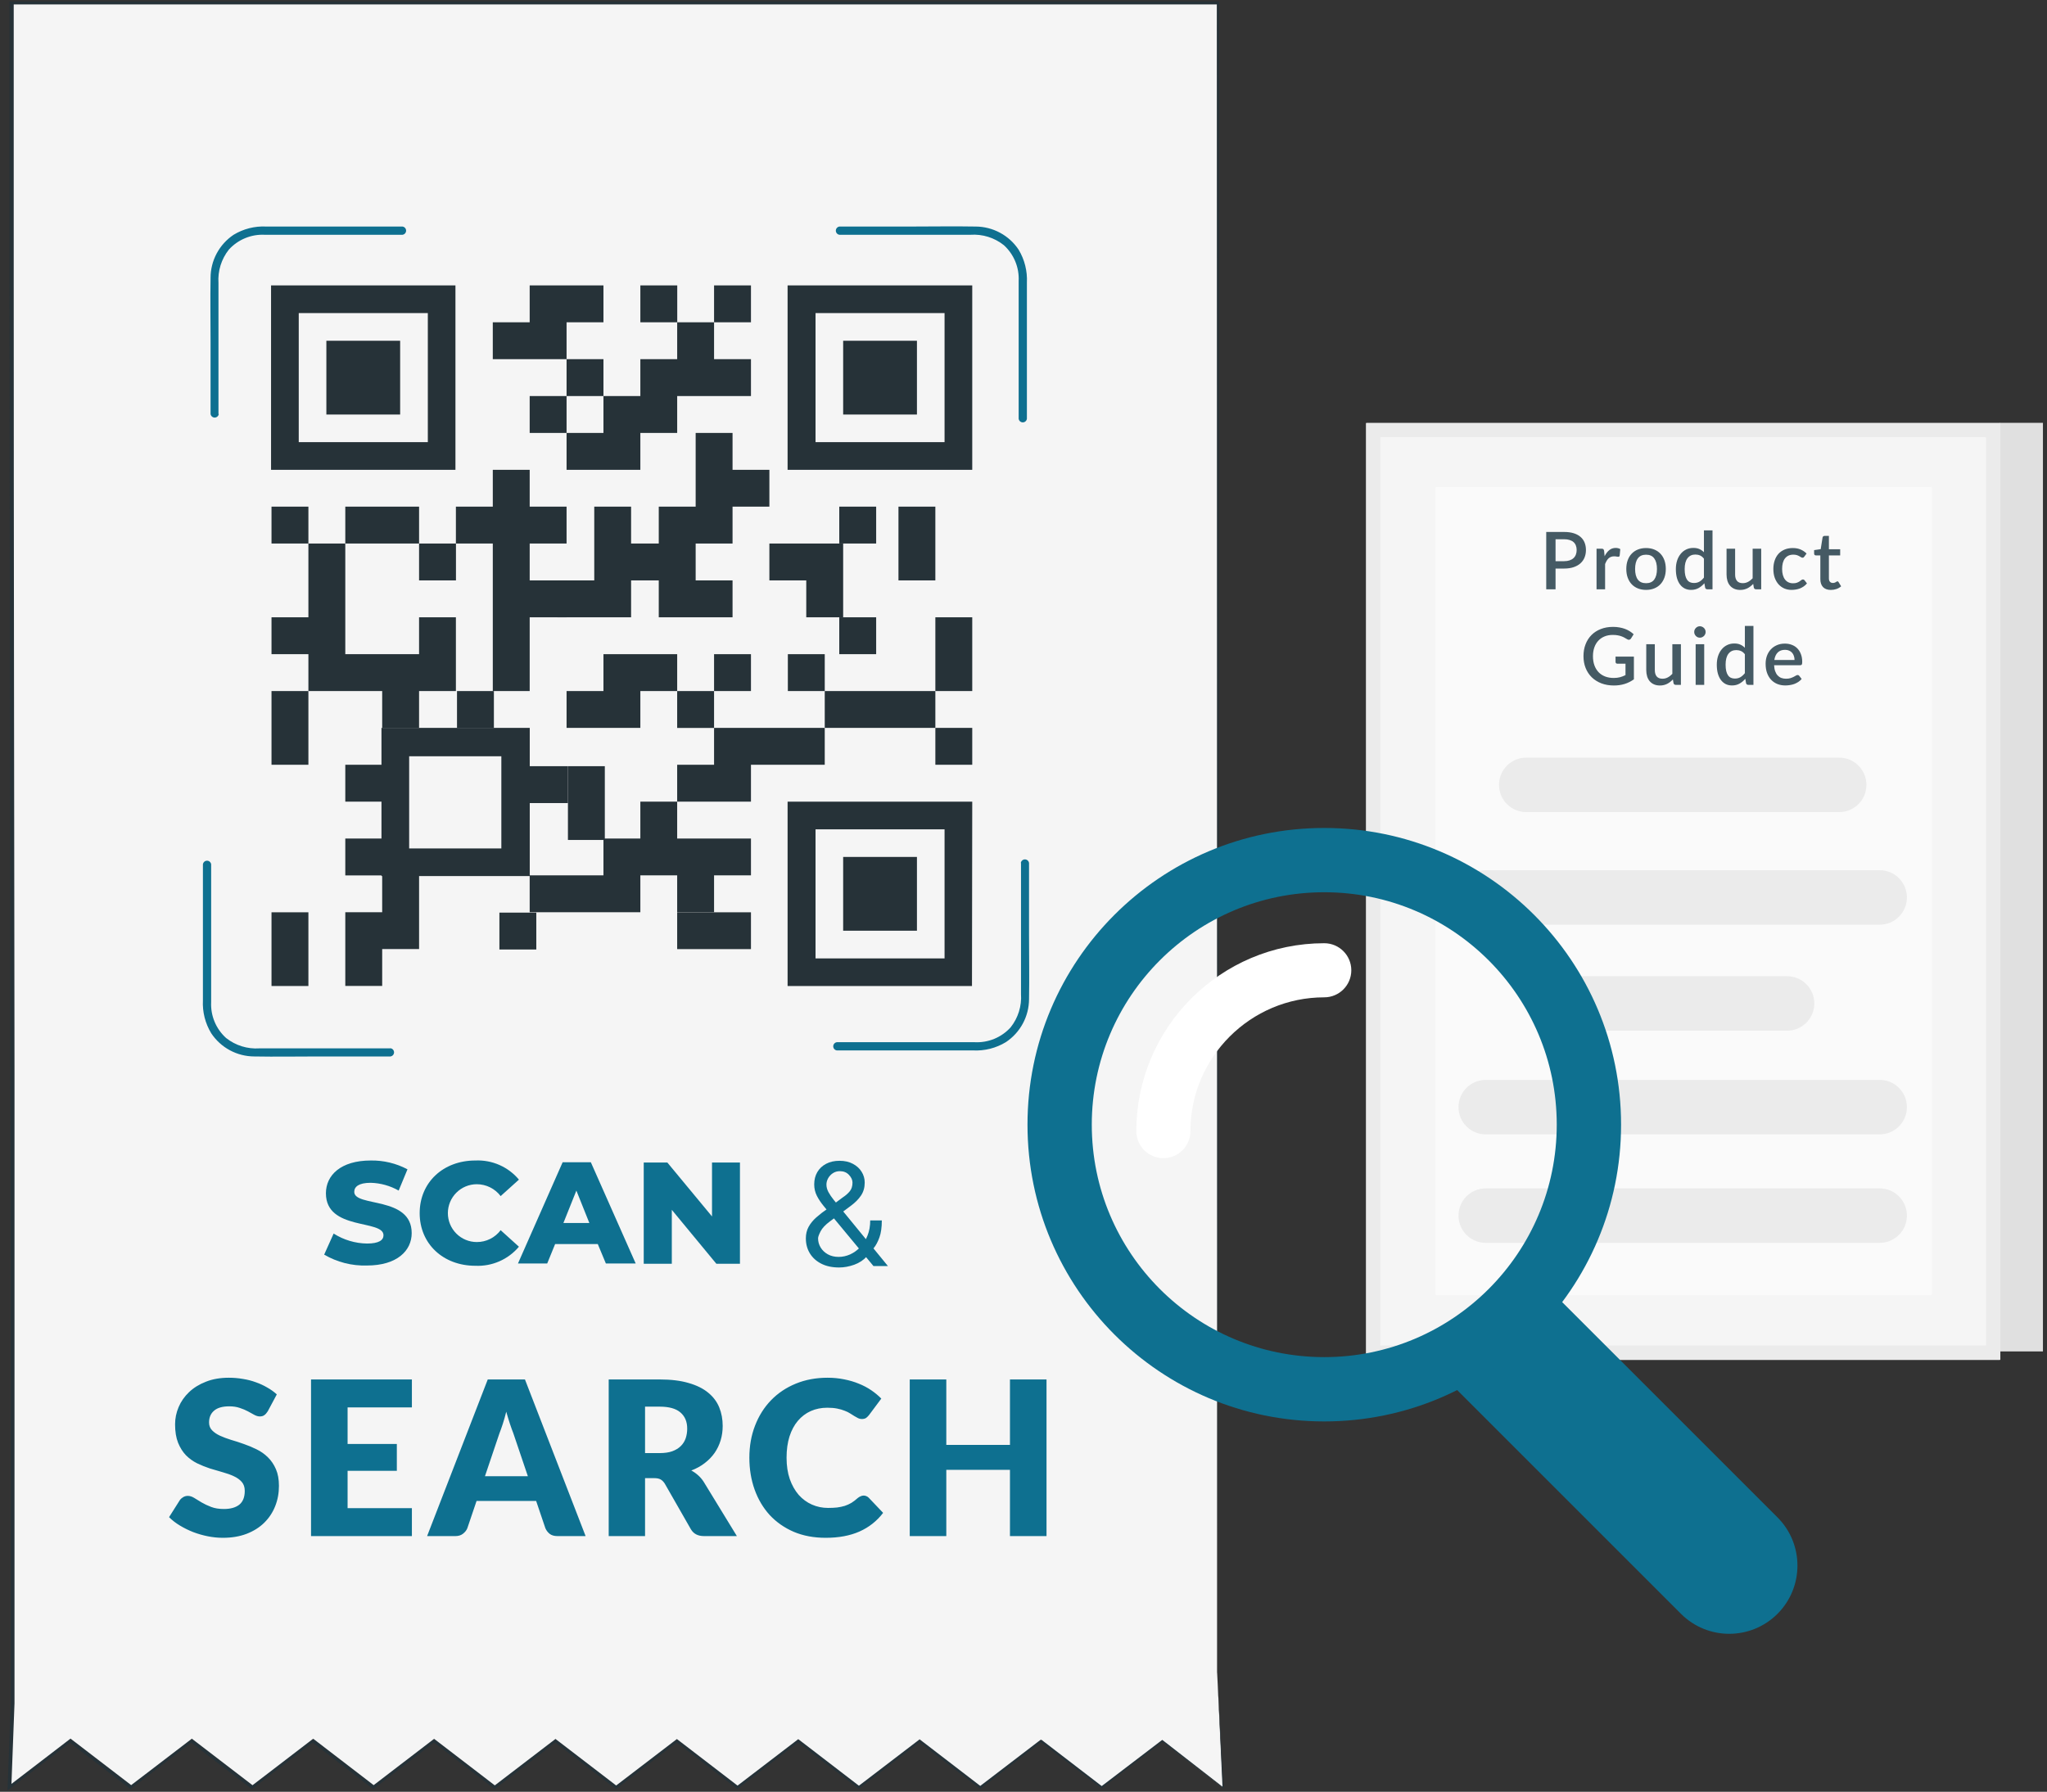 <svg width="257" height="225" viewBox="0 0 257 225" fill="none" xmlns="http://www.w3.org/2000/svg">
<rect x="0" y="0" width="257" height="225" fill="#333333" stroke="none"/>
<path d="M256.49 53.096H251.069V169.704H256.49V53.096Z" fill="#E0E0E0"/>
<path d="M250.162 54.004H172.471C172.426 54.004 172.39 54.041 172.39 54.086V169.795C172.39 169.84 172.426 169.877 172.471 169.877H250.162C250.207 169.877 250.243 169.84 250.243 169.795V54.086C250.243 54.041 250.207 54.004 250.162 54.004Z" fill="#F5F5F5"/>
<path d="M251.07 170.776H171.564C171.544 170.774 171.525 170.764 171.512 170.749C171.498 170.734 171.491 170.714 171.491 170.694V53.178C171.491 53.158 171.498 53.138 171.512 53.123C171.525 53.108 171.544 53.098 171.564 53.096H251.07C251.09 53.098 251.109 53.108 251.122 53.123C251.136 53.138 251.143 53.158 251.143 53.178V170.685C251.144 170.696 251.143 170.707 251.14 170.717C251.137 170.728 251.132 170.737 251.126 170.746C251.119 170.754 251.11 170.761 251.101 170.766C251.091 170.772 251.081 170.775 251.07 170.776ZM173.371 168.96H249.263C249.274 168.961 249.284 168.96 249.294 168.957C249.304 168.954 249.313 168.949 249.321 168.942C249.328 168.935 249.335 168.927 249.339 168.917C249.343 168.908 249.345 168.898 249.345 168.887V54.985C249.345 54.963 249.336 54.942 249.321 54.927C249.306 54.912 249.285 54.903 249.263 54.903H173.371C173.36 54.903 173.35 54.905 173.341 54.909C173.331 54.914 173.323 54.92 173.316 54.928C173.309 54.935 173.304 54.944 173.301 54.954C173.298 54.964 173.297 54.975 173.298 54.985V168.869C173.289 168.88 173.284 168.894 173.283 168.908C173.283 168.922 173.287 168.936 173.295 168.948C173.304 168.959 173.316 168.967 173.329 168.971C173.343 168.975 173.358 168.974 173.371 168.969V168.96Z" fill="#EBEBEB"/>
<path d="M242.453 61.15H180.308C180.263 61.15 180.227 61.187 180.227 61.232V162.567C180.227 162.612 180.263 162.649 180.308 162.649H242.453C242.498 162.649 242.535 162.612 242.535 162.567V61.232C242.535 61.187 242.498 61.15 242.453 61.15Z" fill="#FAFAFA"/>
<path d="M230.909 101.98H191.62C189.73 101.98 188.201 100.449 188.201 98.559C188.201 96.669 189.73 95.138 191.62 95.138H230.909C232.799 95.138 234.328 96.669 234.328 98.559C234.328 100.449 232.799 101.98 230.909 101.98Z" fill="#EBEBEB"/>
<path d="M235.994 116.118H186.534C184.642 116.118 183.115 114.586 183.115 112.696C183.115 110.806 184.642 109.275 186.534 109.275H235.994C237.881 109.275 239.413 110.806 239.413 112.696C239.413 114.586 237.881 116.118 235.994 116.118Z" fill="#EBEBEB"/>
<path d="M235.994 142.45H186.534C184.642 142.45 183.115 140.918 183.115 139.029C183.115 137.139 184.642 135.607 186.534 135.607H235.994C237.881 135.607 239.413 137.139 239.413 139.029C239.413 140.918 237.881 142.45 235.994 142.45Z" fill="#EBEBEB"/>
<path d="M235.994 156.071H186.534C184.642 156.071 183.115 154.539 183.115 152.649C183.115 150.759 184.642 149.228 186.534 149.228H235.994C237.881 149.228 239.413 150.759 239.413 152.649C239.413 154.539 237.881 156.071 235.994 156.071Z" fill="#EBEBEB"/>
<path d="M224.365 129.428H198.159C196.267 129.428 194.737 127.897 194.737 126.007C194.737 124.117 196.267 122.586 198.159 122.586H224.365C226.255 122.586 227.786 124.117 227.786 126.007C227.786 127.897 226.255 129.428 224.365 129.428Z" fill="#EBEBEB"/>
<path d="M152.81 210.059H152.802V0.422H1.341L1.552 214.3L1.153 224.475L8.772 218.639L16.391 224.475L24.002 218.639L31.621 224.475L39.24 218.639L46.859 224.475L54.478 218.639L62.097 224.475L69.716 218.639L77.336 224.475L84.955 218.639L92.574 224.475L100.193 218.639L107.812 224.475L115.431 218.639L123.05 224.475L130.677 218.639L138.296 224.475L145.923 218.639L153.542 224.475L152.81 210.059Z" fill="#F5F5F5"/>
<path d="M152.818 210.059C152.818 210.45 153.086 215.009 153.632 224.467V224.589L153.534 224.516L145.899 218.696H145.988L138.369 224.541L138.321 224.581L138.272 224.541L130.628 218.745H130.742L123.123 224.589L123.058 224.638L122.993 224.589L115.366 218.745H115.496L107.885 224.581L107.812 224.638L107.739 224.581L100.119 218.745H100.274L92.655 224.589L92.574 224.646L92.492 224.589L84.873 218.745H85.044L77.425 224.589L77.336 224.655L77.246 224.589L69.627 218.745H69.806L62.195 224.589L62.098 224.663L62 224.589L54.381 218.745H54.576L46.957 224.589L46.859 224.663L46.762 224.589L39.135 218.745H39.346L31.727 224.589L31.621 224.663L31.516 224.589L23.896 218.745H24.116L16.497 224.581L16.392 224.671L16.277 224.581C13.95 222.799 11.32 220.78 8.658 218.753H8.886L1.267 224.589L0.958 224.825V224.435C1.088 220.967 1.218 217.464 1.349 213.926C1.349 210.382 1.349 206.809 1.349 203.206C1.349 195.983 1.349 188.63 1.349 181.146C1.349 166.174 1.33 150.732 1.292 134.821C1.292 103.035 1.218 69.571 1.186 35.066C1.186 23.36 1.186 11.777 1.186 0.389V0.178H1.398H152.859H153.046V0.365C153.046 62.945 152.989 115.351 152.964 152.111C152.964 170.483 152.964 184.956 152.916 194.838C152.916 199.771 152.916 203.556 152.916 206.12C152.916 207.398 152.916 208.366 152.916 209.018C152.916 208.366 152.916 207.39 152.916 206.12C152.916 203.556 152.916 199.771 152.916 194.838C152.916 184.956 152.916 170.483 152.859 152.111C152.859 115.351 152.818 62.945 152.785 0.365L152.973 0.552H1.512L1.723 0.341C1.723 11.736 1.723 23.312 1.723 35.017C1.723 69.522 1.788 102.994 1.821 134.773C1.821 150.662 1.821 166.136 1.821 181.097C1.821 188.586 1.821 195.939 1.821 203.157C1.821 206.771 1.821 210.347 1.821 213.885C1.691 217.429 1.558 220.935 1.422 224.402L1.129 224.248L8.74 218.411L8.854 218.322L8.968 218.411L16.579 224.248H16.359L23.978 218.419L24.084 218.33L24.198 218.419L31.809 224.256H31.597L39.216 218.419L39.322 218.346L39.428 218.419L47.039 224.264H46.786L54.405 218.427L54.503 218.354L54.601 218.427L62.22 224.272H62.024L69.651 218.436L69.741 218.362L69.831 218.436L77.45 224.28H77.27L84.898 218.444L84.979 218.379L85.069 218.444L92.68 224.288H92.517L100.144 218.452L100.217 218.395L100.299 218.452L107.909 224.296H107.763L115.39 218.468L115.455 218.411L115.529 218.468L123.139 224.313H123.009L130.644 218.476H130.701H130.758L138.369 224.321H138.272L145.899 218.501H145.948L153.583 224.443L153.493 224.492C153.046 215.009 152.834 210.45 152.818 210.059Z" fill="#263238"/>
<path d="M34.088 91.403V96.034H38.72V91.403V86.779H34.088V91.403Z" fill="#263238"/>
<path d="M38.72 63.621H34.088V68.252H38.72V63.621Z" fill="#263238"/>
<path d="M67.332 114.602H62.7V119.233H67.332V114.602Z" fill="#263238"/>
<path d="M38.72 72.884V77.516H34.088V82.147H38.72V86.779H43.351H47.983V91.403H52.614V86.779H57.238V82.147V77.516H52.614V82.147H47.983H43.351V77.516V72.884V68.253H38.72V72.884Z" fill="#263238"/>
<path d="M47.983 63.621H43.352V68.252H47.983H52.615V63.621H47.983Z" fill="#263238"/>
<path d="M68.813 100.845H71.304V96.213H68.813H66.33V100.845H68.813Z" fill="#263238"/>
<path d="M57.246 68.253H52.614V72.884H57.246V68.253Z" fill="#263238"/>
<path d="M89.651 86.779H85.019V91.411H89.651V86.779Z" fill="#263238"/>
<path d="M94.283 35.839H89.651V40.471H94.283V35.839Z" fill="#263238"/>
<path d="M66.502 72.884V68.252H71.133V63.621H66.502V58.997H61.87V63.621H57.238V68.252H61.87V72.884V77.516V82.147V86.779H66.502V82.147V77.516H71.133V72.884H66.502Z" fill="#263238"/>
<path d="M89.651 119.185H94.283V114.561H89.651H85.019V119.185H89.651Z" fill="#263238"/>
<path d="M85.028 35.839H80.397V40.471H85.028V35.839Z" fill="#263238"/>
<path d="M83.864 72.884V68.252H79.233V63.621H74.609V68.252V72.884H69.978V77.516H74.609H79.233V72.884H83.864Z" fill="#263238"/>
<path d="M110.002 63.621H105.37V68.252H110.002V63.621Z" fill="#263238"/>
<path d="M62.008 86.779H57.376V91.411H62.008V86.779Z" fill="#263238"/>
<path d="M80.396 58.997V54.366H85.02V49.734H89.651H94.283V45.102H89.651V40.471H85.02V45.102H80.396V49.734H75.764V54.366H71.133V58.997H75.764H80.396Z" fill="#263238"/>
<path d="M80.396 91.403V86.779H85.02V82.148H80.396H75.764V86.779H71.133V91.403H75.764H80.396Z" fill="#263238"/>
<path d="M94.283 109.921V105.298H89.651H85.019V100.666H80.396V105.298H75.764V109.921H71.133H66.501V114.553H71.133H75.764H80.396V109.921H85.019V114.553H89.651V109.921H94.283Z" fill="#263238"/>
<path d="M75.764 40.471V35.839H71.132H66.501V40.471H61.869V45.102H66.501H71.132V40.471H75.764Z" fill="#263238"/>
<path d="M75.764 45.102H71.133V49.734H75.764V45.102Z" fill="#263238"/>
<path d="M87.34 63.621H82.708V68.253V72.884V77.516H87.34H91.971V72.884H87.34V68.253H91.971V63.621H96.595V58.997H91.971V54.366H87.34V58.997V63.621Z" fill="#263238"/>
<path d="M71.133 49.734H66.501V54.366H71.133V49.734Z" fill="#263238"/>
<path d="M85.019 96.034V100.666H89.651H94.283V96.034H98.915H103.546V91.403H98.915H94.283H89.651V96.034H85.019Z" fill="#263238"/>
<path d="M110.002 77.516H105.37V82.147H110.002V77.516Z" fill="#263238"/>
<path d="M94.283 82.148H89.651V86.779H94.283V82.148Z" fill="#263238"/>
<path d="M105.858 68.253H101.226H96.595V72.884H101.226V77.516H105.858V72.884V68.253Z" fill="#263238"/>
<path d="M103.547 82.148H98.915V86.779H103.547V82.148Z" fill="#263238"/>
<path d="M52.615 110.011H66.51V91.403H47.894V96.034H43.352V100.666H47.894V105.298H43.352V109.929H47.894V110.011H47.983V114.553H43.352V123.808H47.983V119.176H52.615V110.011ZM62.944 94.968V106.543H51.37V94.968H62.944Z" fill="#263238"/>
<path d="M112.802 91.403H117.434V86.779H112.802H108.179H103.547V91.403H108.179H112.802Z" fill="#263238"/>
<path d="M112.802 72.884H117.433V68.252V63.621H112.802V68.252V72.884Z" fill="#263238"/>
<path d="M75.935 96.213H71.304V100.845V105.477H75.935V100.845V96.213Z" fill="#263238"/>
<path d="M122.065 91.403H117.434V96.034H122.065V91.403Z" fill="#263238"/>
<path d="M122.065 82.147V77.516H117.434V82.147V86.779H122.065V82.147Z" fill="#263238"/>
<path d="M38.72 114.561H34.088V119.185V123.816H38.72V119.185V114.561Z" fill="#263238"/>
<path d="M122.065 58.997V35.839H98.882V58.997H122.065ZM102.39 55.522V39.315H118.589V55.522H102.39Z" fill="#263238"/>
<path d="M115.122 42.791H105.858V52.054H115.122V42.791Z" fill="#263238"/>
<path d="M122.065 100.666H98.882V123.816H122.032L122.065 100.666ZM102.39 120.349V104.142H118.589V120.349H102.39Z" fill="#263238"/>
<path d="M115.122 107.609H105.858V116.873H115.122V107.609Z" fill="#263238"/>
<path d="M34.031 35.839V58.997H57.181V35.839H34.031ZM53.714 39.315V55.522H37.507V39.315H53.714Z" fill="#263238"/>
<path d="M50.238 42.791H40.975V52.054H50.238V42.791Z" fill="#263238"/>
<path d="M27.429 51.981V35.538C27.328 34.027 27.792 32.533 28.731 31.346C29.298 30.721 29.997 30.229 30.776 29.907C31.556 29.584 32.398 29.439 33.241 29.482H50.53C50.656 29.466 50.772 29.405 50.856 29.309C50.94 29.214 50.986 29.092 50.986 28.965C50.986 28.838 50.94 28.715 50.856 28.62C50.772 28.525 50.656 28.464 50.53 28.448H33.436C31.99 28.372 30.554 28.735 29.317 29.49C28.432 30.085 27.706 30.888 27.203 31.829C26.701 32.77 26.437 33.82 26.436 34.887C26.387 37.589 26.436 40.3 26.436 43.027V51.981C26.452 52.107 26.513 52.222 26.608 52.306C26.703 52.39 26.826 52.437 26.953 52.437C27.08 52.437 27.202 52.39 27.297 52.306C27.392 52.222 27.454 52.107 27.47 51.981H27.429Z" fill="#0E7090"/>
<path d="M49.017 131.647H32.574C31.063 131.751 29.568 131.286 28.382 130.344C27.755 129.778 27.262 129.08 26.938 128.3C26.614 127.52 26.468 126.678 26.51 125.835V108.537C26.494 108.411 26.433 108.296 26.337 108.212C26.242 108.128 26.12 108.081 25.993 108.081C25.866 108.081 25.743 108.128 25.648 108.212C25.553 108.296 25.492 108.411 25.476 108.537V125.631C25.404 127.078 25.767 128.512 26.518 129.75C27.11 130.643 27.912 131.376 28.855 131.884C29.798 132.393 30.852 132.661 31.923 132.664C34.625 132.713 37.336 132.664 40.063 132.664H49.017C49.143 132.649 49.258 132.587 49.342 132.492C49.426 132.397 49.473 132.274 49.473 132.147C49.473 132.021 49.426 131.898 49.342 131.803C49.258 131.708 49.143 131.646 49.017 131.631V131.647Z" fill="#0E7090"/>
<path d="M128.186 108.375V124.817C128.292 126.329 127.827 127.825 126.883 129.009C126.317 129.635 125.618 130.126 124.838 130.449C124.058 130.771 123.217 130.916 122.374 130.874H105.068C104.942 130.889 104.827 130.951 104.743 131.046C104.659 131.141 104.612 131.263 104.612 131.39C104.612 131.517 104.659 131.64 104.743 131.735C104.827 131.83 104.942 131.891 105.068 131.907H122.162C123.611 131.982 125.049 131.619 126.289 130.865C127.179 130.273 127.91 129.471 128.417 128.53C128.924 127.589 129.191 126.538 129.195 125.469C129.244 122.766 129.195 120.055 129.195 117.329V108.375C129.179 108.249 129.118 108.133 129.023 108.049C128.928 107.965 128.805 107.919 128.678 107.919C128.551 107.919 128.429 107.965 128.334 108.049C128.239 108.133 128.177 108.249 128.161 108.375H128.186Z" fill="#0E7090"/>
<path d="M105.394 29.482H121.837C123.348 29.376 124.844 29.84 126.029 30.784C126.654 31.35 127.144 32.047 127.467 32.826C127.789 33.604 127.935 34.444 127.893 35.286V52.583C127.909 52.709 127.97 52.825 128.066 52.909C128.161 52.993 128.283 53.039 128.41 53.039C128.537 53.039 128.66 52.993 128.755 52.909C128.85 52.825 128.911 52.709 128.927 52.583V35.489C128.998 34.041 128.639 32.605 127.893 31.362C127.302 30.469 126.499 29.736 125.556 29.228C124.613 28.72 123.56 28.452 122.488 28.448C119.786 28.399 117.075 28.448 114.348 28.448H105.394C105.269 28.464 105.153 28.525 105.069 28.62C104.985 28.715 104.938 28.838 104.938 28.965C104.938 29.092 104.985 29.214 105.069 29.309C105.153 29.405 105.269 29.466 105.394 29.482Z" fill="#0E7090"/>
<path d="M33.618 177.22C33.483 177.436 33.339 177.598 33.186 177.706C33.042 177.814 32.853 177.868 32.619 177.868C32.412 177.868 32.187 177.805 31.944 177.679C31.71 177.544 31.44 177.395 31.134 177.233C30.837 177.071 30.495 176.927 30.108 176.801C29.721 176.666 29.28 176.599 28.785 176.599C27.93 176.599 27.291 176.783 26.868 177.152C26.454 177.512 26.247 178.003 26.247 178.624C26.247 179.02 26.373 179.348 26.625 179.609C26.877 179.87 27.205 180.095 27.61 180.284C28.024 180.473 28.492 180.649 29.014 180.811C29.545 180.964 30.085 181.139 30.634 181.337C31.183 181.526 31.719 181.751 32.241 182.012C32.772 182.273 33.24 182.606 33.645 183.011C34.059 183.416 34.392 183.911 34.644 184.496C34.896 185.072 35.022 185.77 35.022 186.589C35.022 187.498 34.864 188.348 34.549 189.14C34.234 189.932 33.775 190.625 33.172 191.219C32.578 191.804 31.84 192.268 30.958 192.61C30.085 192.943 29.091 193.109 27.975 193.109C27.363 193.109 26.737 193.046 26.098 192.92C25.468 192.794 24.856 192.619 24.262 192.394C23.668 192.16 23.11 191.885 22.588 191.57C22.066 191.255 21.612 190.904 21.225 190.517L22.575 188.384C22.683 188.231 22.822 188.105 22.993 188.006C23.173 187.898 23.367 187.844 23.574 187.844C23.844 187.844 24.114 187.93 24.384 188.101C24.663 188.272 24.973 188.461 25.315 188.668C25.666 188.875 26.067 189.064 26.517 189.235C26.967 189.406 27.498 189.491 28.11 189.491C28.938 189.491 29.581 189.311 30.04 188.951C30.499 188.582 30.729 188.002 30.729 187.21C30.729 186.751 30.603 186.377 30.351 186.089C30.099 185.801 29.766 185.563 29.352 185.374C28.947 185.185 28.483 185.018 27.961 184.874C27.439 184.73 26.904 184.573 26.355 184.402C25.806 184.222 25.27 184.006 24.748 183.754C24.226 183.493 23.758 183.155 23.344 182.741C22.939 182.318 22.611 181.796 22.359 181.175C22.107 180.545 21.981 179.771 21.981 178.853C21.981 178.115 22.129 177.395 22.426 176.693C22.723 175.991 23.16 175.366 23.736 174.817C24.312 174.268 25.018 173.831 25.855 173.507C26.692 173.174 27.651 173.008 28.731 173.008C29.334 173.008 29.919 173.057 30.486 173.156C31.062 173.246 31.606 173.386 32.119 173.575C32.632 173.755 33.109 173.975 33.55 174.236C34 174.488 34.401 174.776 34.752 175.1L33.618 177.22ZM43.64 176.734V181.324H49.823V184.699H43.64V189.383H51.713V192.893H39.05V173.224H51.713V176.734H43.64ZM66.273 185.374L64.45 179.987C64.315 179.645 64.171 179.245 64.018 178.786C63.865 178.318 63.712 177.814 63.559 177.274C63.424 177.823 63.28 178.331 63.127 178.799C62.974 179.267 62.83 179.672 62.695 180.014L60.886 185.374H66.273ZM73.522 192.893H69.985C69.589 192.893 69.27 192.803 69.027 192.623C68.784 192.434 68.599 192.196 68.473 191.908L67.312 188.479H59.833L58.672 191.908C58.573 192.16 58.393 192.389 58.132 192.596C57.88 192.794 57.565 192.893 57.187 192.893H53.623L61.237 173.224H65.908L73.522 192.893ZM82.822 182.471C83.443 182.471 83.97 182.395 84.402 182.242C84.843 182.08 85.203 181.859 85.482 181.58C85.761 181.301 85.963 180.977 86.089 180.608C86.215 180.23 86.278 179.825 86.278 179.393C86.278 178.529 85.995 177.854 85.428 177.368C84.87 176.882 84.001 176.639 82.822 176.639H80.986V182.471H82.822ZM92.515 192.893H88.384C87.619 192.893 87.07 192.605 86.737 192.029L83.47 186.319C83.317 186.076 83.146 185.9 82.957 185.792C82.768 185.675 82.498 185.617 82.147 185.617H80.986V192.893H76.423V173.224H82.822C84.244 173.224 85.455 173.372 86.454 173.669C87.462 173.957 88.281 174.362 88.911 174.884C89.55 175.406 90.013 176.023 90.301 176.734C90.589 177.445 90.733 178.219 90.733 179.056C90.733 179.695 90.648 180.298 90.477 180.865C90.306 181.432 90.054 181.958 89.721 182.444C89.388 182.921 88.974 183.349 88.479 183.727C87.993 184.105 87.43 184.415 86.791 184.658C87.088 184.811 87.367 185.005 87.628 185.239C87.889 185.464 88.123 185.734 88.33 186.049L92.515 192.893ZM108.433 187.804C108.541 187.804 108.649 187.826 108.757 187.871C108.865 187.907 108.968 187.975 109.067 188.074L110.876 189.977C110.084 191.012 109.09 191.795 107.893 192.326C106.705 192.848 105.296 193.109 103.667 193.109C102.173 193.109 100.832 192.857 99.644 192.353C98.465 191.84 97.462 191.138 96.634 190.247C95.815 189.347 95.185 188.285 94.744 187.061C94.303 185.828 94.082 184.492 94.082 183.052C94.082 181.585 94.321 180.239 94.798 179.015C95.275 177.782 95.945 176.72 96.809 175.829C97.673 174.938 98.708 174.245 99.914 173.75C101.12 173.255 102.448 173.008 103.897 173.008C104.635 173.008 105.328 173.075 105.976 173.21C106.633 173.336 107.245 173.516 107.812 173.75C108.379 173.975 108.901 174.25 109.378 174.574C109.855 174.898 110.278 175.249 110.647 175.627L109.108 177.692C109.009 177.818 108.892 177.935 108.757 178.043C108.622 178.142 108.433 178.192 108.19 178.192C108.028 178.192 107.875 178.156 107.731 178.084C107.587 178.012 107.434 177.926 107.272 177.827C107.11 177.719 106.93 177.607 106.732 177.49C106.543 177.364 106.313 177.251 106.043 177.152C105.782 177.044 105.472 176.954 105.112 176.882C104.761 176.81 104.347 176.774 103.87 176.774C103.114 176.774 102.421 176.914 101.791 177.193C101.17 177.472 100.63 177.881 100.171 178.421C99.721 178.952 99.37 179.609 99.118 180.392C98.875 181.166 98.753 182.053 98.753 183.052C98.753 184.06 98.888 184.955 99.158 185.738C99.437 186.521 99.811 187.183 100.279 187.723C100.756 188.254 101.309 188.659 101.939 188.938C102.569 189.217 103.244 189.356 103.964 189.356C104.378 189.356 104.756 189.338 105.098 189.302C105.44 189.257 105.76 189.19 106.057 189.1C106.354 189.001 106.633 188.875 106.894 188.722C107.155 188.56 107.42 188.357 107.69 188.114C107.798 188.024 107.915 187.952 108.041 187.898C108.167 187.835 108.298 187.804 108.433 187.804ZM131.39 173.224V192.893H126.8V184.577H118.808V192.893H114.218V173.224H118.808V181.445H126.8V173.224H131.39Z" fill="#0E7090"/>
<path d="M196.369 70.47C196.629 70.47 196.858 70.437 197.054 70.37C197.254 70.303 197.419 70.21 197.549 70.09C197.683 69.967 197.783 69.818 197.849 69.645C197.916 69.472 197.949 69.278 197.949 69.065C197.949 68.855 197.916 68.667 197.849 68.5C197.786 68.333 197.689 68.192 197.559 68.075C197.429 67.958 197.264 67.87 197.064 67.81C196.868 67.747 196.636 67.715 196.369 67.715H195.299V70.47H196.369ZM196.369 66.8C196.839 66.8 197.246 66.855 197.589 66.965C197.936 67.075 198.221 67.23 198.444 67.43C198.671 67.627 198.839 67.865 198.949 68.145C199.059 68.422 199.114 68.728 199.114 69.065C199.114 69.408 199.056 69.723 198.939 70.01C198.823 70.293 198.649 70.538 198.419 70.745C198.189 70.948 197.903 71.108 197.559 71.225C197.219 71.338 196.823 71.395 196.369 71.395H195.299V74H194.129V66.8H196.369ZM201.46 69.845C201.62 69.522 201.813 69.268 202.04 69.085C202.267 68.898 202.538 68.805 202.855 68.805C202.965 68.805 203.068 68.818 203.165 68.845C203.262 68.868 203.348 68.905 203.425 68.955L203.35 69.765C203.337 69.822 203.315 69.862 203.285 69.885C203.258 69.905 203.222 69.915 203.175 69.915C203.125 69.915 203.053 69.907 202.96 69.89C202.867 69.87 202.768 69.86 202.665 69.86C202.515 69.86 202.382 69.882 202.265 69.925C202.152 69.968 202.048 70.032 201.955 70.115C201.865 70.198 201.785 70.3 201.715 70.42C201.645 70.54 201.58 70.677 201.52 70.83V74H200.445V68.9H201.07C201.183 68.9 201.262 68.922 201.305 68.965C201.348 69.005 201.378 69.077 201.395 69.18L201.46 69.845ZM206.666 68.82C207.042 68.82 207.382 68.882 207.686 69.005C207.992 69.128 208.252 69.303 208.466 69.53C208.682 69.757 208.849 70.032 208.966 70.355C209.082 70.678 209.141 71.042 209.141 71.445C209.141 71.848 209.082 72.212 208.966 72.535C208.849 72.858 208.682 73.135 208.466 73.365C208.252 73.592 207.992 73.767 207.686 73.89C207.382 74.013 207.042 74.075 206.666 74.075C206.286 74.075 205.942 74.013 205.636 73.89C205.332 73.767 205.072 73.592 204.856 73.365C204.639 73.135 204.472 72.858 204.356 72.535C204.239 72.212 204.181 71.848 204.181 71.445C204.181 71.042 204.239 70.678 204.356 70.355C204.472 70.032 204.639 69.757 204.856 69.53C205.072 69.303 205.332 69.128 205.636 69.005C205.942 68.882 206.286 68.82 206.666 68.82ZM206.666 73.235C207.126 73.235 207.467 73.082 207.691 72.775C207.917 72.465 208.031 72.023 208.031 71.45C208.031 70.877 207.917 70.435 207.691 70.125C207.467 69.812 207.126 69.655 206.666 69.655C206.199 69.655 205.852 69.812 205.626 70.125C205.399 70.435 205.286 70.877 205.286 71.45C205.286 72.023 205.399 72.465 205.626 72.775C205.852 73.082 206.199 73.235 206.666 73.235ZM213.929 70.155C213.779 69.962 213.614 69.827 213.434 69.75C213.254 69.673 213.059 69.635 212.849 69.635C212.429 69.635 212.1 69.79 211.864 70.1C211.627 70.407 211.509 70.862 211.509 71.465C211.509 71.778 211.535 72.047 211.589 72.27C211.642 72.49 211.719 72.67 211.819 72.81C211.919 72.95 212.04 73.052 212.184 73.115C212.327 73.178 212.489 73.21 212.669 73.21C212.942 73.21 213.177 73.152 213.374 73.035C213.574 72.915 213.759 72.747 213.929 72.53V70.155ZM215.004 66.6V74H214.354C214.21 74 214.119 73.932 214.079 73.795L213.984 73.24C213.77 73.49 213.527 73.692 213.254 73.845C212.984 73.998 212.669 74.075 212.309 74.075C212.022 74.075 211.762 74.018 211.529 73.905C211.295 73.788 211.095 73.62 210.929 73.4C210.762 73.18 210.632 72.908 210.539 72.585C210.449 72.258 210.404 71.885 210.404 71.465C210.404 71.085 210.454 70.733 210.554 70.41C210.657 70.087 210.804 69.807 210.994 69.57C211.184 69.33 211.414 69.143 211.684 69.01C211.957 68.873 212.262 68.805 212.599 68.805C212.899 68.805 213.154 68.853 213.364 68.95C213.574 69.043 213.762 69.175 213.929 69.345V66.6H215.004ZM221.118 68.9V74H220.468C220.325 74 220.233 73.932 220.193 73.795L220.113 73.32C220.006 73.433 219.893 73.537 219.773 73.63C219.656 73.723 219.531 73.803 219.398 73.87C219.265 73.937 219.121 73.988 218.968 74.025C218.818 74.062 218.656 74.08 218.483 74.08C218.203 74.08 217.956 74.033 217.743 73.94C217.53 73.847 217.35 73.715 217.203 73.545C217.06 73.375 216.951 73.172 216.878 72.935C216.805 72.695 216.768 72.432 216.768 72.145V68.9H217.843V72.145C217.843 72.488 217.921 72.755 218.078 72.945C218.238 73.135 218.48 73.23 218.803 73.23C219.04 73.23 219.26 73.177 219.463 73.07C219.67 72.96 219.863 72.81 220.043 72.62V68.9H221.118ZM226.529 69.9C226.495 69.943 226.464 69.977 226.434 70C226.404 70.023 226.36 70.035 226.304 70.035C226.247 70.035 226.187 70.015 226.124 69.975C226.064 69.935 225.99 69.892 225.904 69.845C225.82 69.795 225.719 69.75 225.599 69.71C225.479 69.67 225.329 69.65 225.149 69.65C224.915 69.65 224.71 69.692 224.534 69.775C224.36 69.858 224.214 69.978 224.094 70.135C223.977 70.288 223.889 70.477 223.829 70.7C223.772 70.92 223.744 71.168 223.744 71.445C223.744 71.732 223.775 71.987 223.839 72.21C223.902 72.433 223.992 72.622 224.109 72.775C224.229 72.928 224.372 73.045 224.539 73.125C224.709 73.205 224.899 73.245 225.109 73.245C225.315 73.245 225.484 73.22 225.614 73.17C225.744 73.12 225.852 73.065 225.939 73.005C226.025 72.945 226.099 72.89 226.159 72.84C226.222 72.79 226.289 72.765 226.359 72.765C226.445 72.765 226.512 72.798 226.559 72.865L226.864 73.26C226.74 73.41 226.604 73.537 226.454 73.64C226.304 73.743 226.145 73.828 225.979 73.895C225.812 73.958 225.639 74.003 225.459 74.03C225.279 74.06 225.097 74.075 224.914 74.075C224.597 74.075 224.3 74.017 224.024 73.9C223.75 73.78 223.51 73.608 223.304 73.385C223.1 73.158 222.939 72.883 222.819 72.56C222.702 72.233 222.644 71.862 222.644 71.445C222.644 71.068 222.697 70.72 222.804 70.4C222.91 70.077 223.065 69.798 223.269 69.565C223.475 69.332 223.73 69.15 224.034 69.02C224.337 68.887 224.687 68.82 225.084 68.82C225.454 68.82 225.779 68.88 226.059 69C226.342 69.12 226.594 69.29 226.814 69.51L226.529 69.9ZM229.863 74.08C229.44 74.08 229.113 73.962 228.883 73.725C228.657 73.485 228.543 73.148 228.543 72.715V69.745H227.983C227.923 69.745 227.872 69.727 227.828 69.69C227.785 69.65 227.763 69.592 227.763 69.515V69.08L228.588 68.96L228.823 67.485C228.84 67.428 228.868 67.383 228.908 67.35C228.948 67.313 229.002 67.295 229.068 67.295H229.618V68.97H231.033V69.745H229.618V72.64C229.618 72.823 229.663 72.963 229.753 73.06C229.843 73.157 229.963 73.205 230.113 73.205C230.197 73.205 230.268 73.195 230.328 73.175C230.388 73.152 230.44 73.128 230.483 73.105C230.527 73.078 230.563 73.055 230.593 73.035C230.627 73.012 230.658 73 230.688 73C230.748 73 230.797 73.033 230.833 73.1L231.153 73.625C230.987 73.772 230.79 73.885 230.563 73.965C230.337 74.042 230.103 74.08 229.863 74.08ZM205.135 82.455V85.305C204.418 85.822 203.585 86.08 202.635 86.08C202.051 86.08 201.523 85.99 201.05 85.81C200.58 85.627 200.178 85.373 199.845 85.05C199.511 84.723 199.255 84.335 199.075 83.885C198.895 83.435 198.805 82.94 198.805 82.4C198.805 81.857 198.891 81.36 199.065 80.91C199.238 80.457 199.486 80.068 199.81 79.745C200.133 79.418 200.523 79.167 200.98 78.99C201.436 78.81 201.95 78.72 202.52 78.72C202.81 78.72 203.078 78.743 203.325 78.79C203.575 78.833 203.806 78.895 204.02 78.975C204.233 79.055 204.43 79.152 204.61 79.265C204.79 79.378 204.955 79.505 205.105 79.645L204.77 80.18C204.716 80.263 204.648 80.315 204.565 80.335C204.481 80.355 204.391 80.335 204.295 80.275C204.198 80.218 204.095 80.158 203.985 80.095C203.878 80.032 203.755 79.973 203.615 79.92C203.475 79.863 203.313 79.818 203.13 79.785C202.946 79.748 202.73 79.73 202.48 79.73C202.1 79.73 201.756 79.793 201.45 79.92C201.146 80.043 200.886 80.222 200.67 80.455C200.453 80.685 200.286 80.965 200.17 81.295C200.053 81.625 199.995 81.993 199.995 82.4C199.995 82.83 200.056 83.215 200.18 83.555C200.303 83.892 200.478 84.178 200.705 84.415C200.931 84.648 201.205 84.827 201.525 84.95C201.848 85.073 202.208 85.135 202.605 85.135C202.901 85.135 203.165 85.103 203.395 85.04C203.628 84.977 203.856 84.888 204.08 84.775V83.345H203.075C202.998 83.345 202.938 83.325 202.895 83.285C202.851 83.242 202.83 83.187 202.83 83.12V82.455H205.135ZM211.037 80.9V86H210.387C210.244 86 210.152 85.932 210.112 85.795L210.032 85.32C209.925 85.433 209.812 85.537 209.692 85.63C209.575 85.723 209.45 85.803 209.317 85.87C209.184 85.937 209.04 85.988 208.887 86.025C208.737 86.062 208.575 86.08 208.402 86.08C208.122 86.08 207.875 86.033 207.662 85.94C207.449 85.847 207.269 85.715 207.122 85.545C206.979 85.375 206.87 85.172 206.797 84.935C206.724 84.695 206.687 84.432 206.687 84.145V80.9H207.762V84.145C207.762 84.488 207.84 84.755 207.997 84.945C208.157 85.135 208.399 85.23 208.722 85.23C208.959 85.23 209.179 85.177 209.382 85.07C209.589 84.96 209.782 84.81 209.962 84.62V80.9H211.037ZM213.963 80.9V86H212.888V80.9H213.963ZM214.143 79.36C214.143 79.457 214.123 79.548 214.083 79.635C214.046 79.722 213.994 79.798 213.928 79.865C213.861 79.928 213.783 79.98 213.693 80.02C213.606 80.057 213.513 80.075 213.413 80.075C213.316 80.075 213.224 80.057 213.138 80.02C213.054 79.98 212.981 79.928 212.918 79.865C212.854 79.798 212.803 79.722 212.763 79.635C212.726 79.548 212.708 79.457 212.708 79.36C212.708 79.26 212.726 79.167 212.763 79.08C212.803 78.993 212.854 78.918 212.918 78.855C212.981 78.788 213.054 78.737 213.138 78.7C213.224 78.66 213.316 78.64 213.413 78.64C213.513 78.64 213.606 78.66 213.693 78.7C213.783 78.737 213.861 78.788 213.928 78.855C213.994 78.918 214.046 78.993 214.083 79.08C214.123 79.167 214.143 79.26 214.143 79.36ZM219.068 82.155C218.918 81.962 218.753 81.827 218.573 81.75C218.393 81.673 218.198 81.635 217.988 81.635C217.568 81.635 217.24 81.79 217.003 82.1C216.767 82.407 216.648 82.862 216.648 83.465C216.648 83.778 216.675 84.047 216.728 84.27C216.782 84.49 216.858 84.67 216.958 84.81C217.058 84.95 217.18 85.052 217.323 85.115C217.467 85.178 217.628 85.21 217.808 85.21C218.082 85.21 218.317 85.152 218.513 85.035C218.713 84.915 218.898 84.747 219.068 84.53V82.155ZM220.143 78.6V86H219.493C219.35 86 219.258 85.932 219.218 85.795L219.123 85.24C218.91 85.49 218.667 85.692 218.393 85.845C218.123 85.998 217.808 86.075 217.448 86.075C217.162 86.075 216.902 86.018 216.668 85.905C216.435 85.788 216.235 85.62 216.068 85.4C215.902 85.18 215.772 84.908 215.678 84.585C215.588 84.258 215.543 83.885 215.543 83.465C215.543 83.085 215.593 82.733 215.693 82.41C215.797 82.087 215.943 81.807 216.133 81.57C216.323 81.33 216.553 81.143 216.823 81.01C217.097 80.873 217.402 80.805 217.738 80.805C218.038 80.805 218.293 80.853 218.503 80.95C218.713 81.043 218.902 81.175 219.068 81.345V78.6H220.143ZM225.303 82.875C225.303 82.695 225.276 82.528 225.223 82.375C225.173 82.218 225.098 82.083 224.998 81.97C224.898 81.853 224.773 81.763 224.623 81.7C224.476 81.633 224.306 81.6 224.113 81.6C223.723 81.6 223.416 81.712 223.193 81.935C222.969 82.158 222.828 82.472 222.768 82.875H225.303ZM222.738 83.535C222.751 83.825 222.796 84.077 222.873 84.29C222.949 84.5 223.051 84.675 223.178 84.815C223.308 84.955 223.461 85.06 223.638 85.13C223.818 85.197 224.018 85.23 224.238 85.23C224.448 85.23 224.629 85.207 224.783 85.16C224.936 85.11 225.069 85.057 225.183 85C225.296 84.94 225.393 84.887 225.473 84.84C225.553 84.79 225.626 84.765 225.693 84.765C225.779 84.765 225.846 84.798 225.893 84.865L226.198 85.26C226.071 85.41 225.928 85.537 225.768 85.64C225.608 85.743 225.438 85.828 225.258 85.895C225.078 85.958 224.893 86.003 224.703 86.03C224.513 86.06 224.328 86.075 224.148 86.075C223.794 86.075 223.466 86.017 223.163 85.9C222.863 85.78 222.601 85.605 222.378 85.375C222.158 85.145 221.984 84.86 221.858 84.52C221.734 84.18 221.673 83.788 221.673 83.345C221.673 82.992 221.728 82.662 221.838 82.355C221.951 82.048 222.111 81.782 222.318 81.555C222.528 81.328 222.781 81.15 223.078 81.02C223.378 80.887 223.716 80.82 224.093 80.82C224.406 80.82 224.696 80.872 224.963 80.975C225.229 81.075 225.459 81.223 225.653 81.42C225.846 81.617 225.996 81.858 226.103 82.145C226.213 82.428 226.268 82.752 226.268 83.115C226.268 83.282 226.249 83.393 226.213 83.45C226.176 83.507 226.109 83.535 226.013 83.535H222.738Z" fill="#455A64"/>
<path d="M40.699 157.549L41.888 154.903C43.142 155.701 44.593 156.135 46.08 156.157C47.569 156.157 48.147 155.733 48.147 155.115C48.147 153.104 40.919 154.569 40.919 149.848C40.919 147.585 42.775 145.729 46.552 145.729C48.157 145.703 49.742 146.084 51.159 146.836L50.052 149.506C48.978 148.896 47.77 148.56 46.536 148.529C45.022 148.529 44.476 149.034 44.476 149.669C44.476 151.614 51.688 150.157 51.688 154.846C51.688 157.06 49.84 158.916 46.063 158.916C44.182 158.973 42.323 158.499 40.699 157.549Z" fill="#0E7090"/>
<path d="M52.69 152.339C52.69 148.472 55.652 145.729 59.682 145.729C60.717 145.681 61.749 145.872 62.698 146.289C63.647 146.706 64.487 147.336 65.152 148.131L62.856 150.198C62.506 149.735 62.053 149.359 61.534 149.101C61.014 148.843 60.441 148.708 59.861 148.708C58.898 148.708 57.974 149.091 57.294 149.772C56.613 150.453 56.23 151.376 56.23 152.339C56.23 153.302 56.613 154.225 57.294 154.906C57.974 155.587 58.898 155.969 59.861 155.969C60.442 155.972 61.015 155.838 61.535 155.579C62.055 155.321 62.508 154.944 62.856 154.48L65.152 156.555C64.485 157.347 63.644 157.975 62.696 158.39C61.747 158.805 60.716 158.996 59.682 158.949C55.652 158.949 52.69 156.205 52.69 152.339Z" fill="#0E7090"/>
<path d="M75.051 156.222H69.695L68.701 158.664H65.03L70.639 145.949H74.18L79.812 158.664H76.068L75.051 156.222ZM73.992 153.576L72.364 149.506L70.736 153.576H73.992Z" fill="#0E7090"/>
<path d="M92.901 145.982V158.696H89.938L84.346 151.924V158.696H80.821V145.982H83.784L89.393 152.754V145.982H92.901Z" fill="#0E7090"/>
<path d="M105.343 159.163C104.482 159.163 103.741 159.005 103.119 158.69C102.496 158.375 102.017 157.942 101.68 157.393C101.344 156.843 101.175 156.214 101.175 155.507C101.175 154.961 101.29 154.478 101.521 154.056C101.755 153.63 102.077 153.236 102.486 152.873C102.899 152.507 103.374 152.14 103.911 151.774L105.803 150.368C106.174 150.125 106.47 149.865 106.692 149.588C106.918 149.311 107.03 148.949 107.03 148.501C107.03 148.169 106.883 147.847 106.589 147.536C106.3 147.225 105.918 147.069 105.445 147.069C105.113 147.069 104.819 147.155 104.563 147.325C104.312 147.491 104.114 147.704 103.969 147.964C103.828 148.22 103.758 148.484 103.758 148.757C103.758 149.064 103.841 149.375 104.007 149.69C104.177 150.001 104.393 150.321 104.653 150.649C104.917 150.973 105.19 151.305 105.471 151.646L111.479 158.984H109.664L104.704 153.001C104.244 152.447 103.826 151.944 103.451 151.493C103.076 151.041 102.778 150.596 102.556 150.157C102.334 149.718 102.224 149.243 102.224 148.731C102.224 148.143 102.354 147.628 102.614 147.184C102.878 146.737 103.246 146.39 103.719 146.143C104.197 145.891 104.755 145.765 105.394 145.765C106.05 145.765 106.615 145.893 107.088 146.149C107.561 146.4 107.925 146.735 108.181 147.152C108.437 147.566 108.565 148.015 108.565 148.501C108.565 149.128 108.409 149.671 108.098 150.131C107.787 150.591 107.363 151.02 106.826 151.416L104.218 153.359C103.63 153.794 103.231 154.216 103.023 154.625C102.814 155.034 102.709 155.328 102.709 155.507C102.709 155.916 102.816 156.297 103.029 156.651C103.242 157.005 103.543 157.29 103.93 157.508C104.318 157.725 104.772 157.834 105.292 157.834C105.786 157.834 106.268 157.729 106.736 157.52C107.205 157.307 107.629 157 108.008 156.6C108.392 156.199 108.695 155.718 108.916 155.155C109.142 154.593 109.255 153.96 109.255 153.257H110.712C110.712 154.126 110.612 154.836 110.412 155.385C110.212 155.935 109.986 156.366 109.734 156.677C109.483 156.988 109.28 157.22 109.127 157.373C109.076 157.437 109.029 157.501 108.986 157.565C108.944 157.629 108.897 157.693 108.846 157.757C108.424 158.23 107.891 158.584 107.248 158.818C106.604 159.048 105.969 159.163 105.343 159.163Z" fill="#0E7090"/>
<mask id="mask0_248_95239" style="mask-type:alpha" maskUnits="userSpaceOnUse" x="131" y="106" width="69" height="70">
<path d="M165.514 106.459C184.502 106.459 199.92 121.876 199.92 140.865C199.92 159.854 184.502 175.271 165.514 175.271C146.525 175.271 131.107 159.854 131.107 140.865C131.107 121.876 146.525 106.459 165.514 106.459Z" fill="#407BFF"/>
</mask>
<g mask="url(#mask0_248_95239)">
<path d="M163.273 189.614H105.981C101.844 189.614 98.501 186.265 98.501 182.134C98.501 178.002 101.844 174.654 105.981 174.654H163.273C167.404 174.654 170.752 178.002 170.752 182.134C170.752 186.265 167.404 189.614 163.273 189.614Z" fill="#407BFF"/>
</g>
<path d="M211.048 202.656L182.568 174.176C180.653 172.261 180.653 169.156 182.568 167.241L187.75 162.063C189.665 160.148 192.767 160.148 194.682 162.063L223.162 190.543C226.505 193.886 226.505 199.309 223.162 202.656C219.815 206 214.391 206 211.048 202.656Z" fill="#0E7090"/>
<path d="M166.259 103.971C145.682 103.971 129.001 120.652 129.001 141.229C129.001 161.81 145.682 178.495 166.259 178.495C186.836 178.495 203.525 161.81 203.525 141.229C203.525 120.652 186.836 103.971 166.259 103.971ZM166.259 170.419C150.142 170.419 137.073 157.35 137.073 141.229C137.073 125.112 150.142 112.043 166.259 112.043C182.376 112.043 195.449 125.112 195.449 141.229C195.449 157.35 182.376 170.419 166.259 170.419Z" fill="#0E7090"/>
<path d="M146.062 145.436C144.185 145.436 142.665 143.916 142.665 142.039C142.665 129.031 153.251 118.445 166.259 118.445C168.136 118.445 169.656 119.969 169.656 121.842C169.656 123.719 168.136 125.239 166.259 125.239C156.997 125.239 149.459 132.777 149.459 142.039C149.459 143.916 147.939 145.436 146.062 145.436Z" fill="white"/>
</svg>
